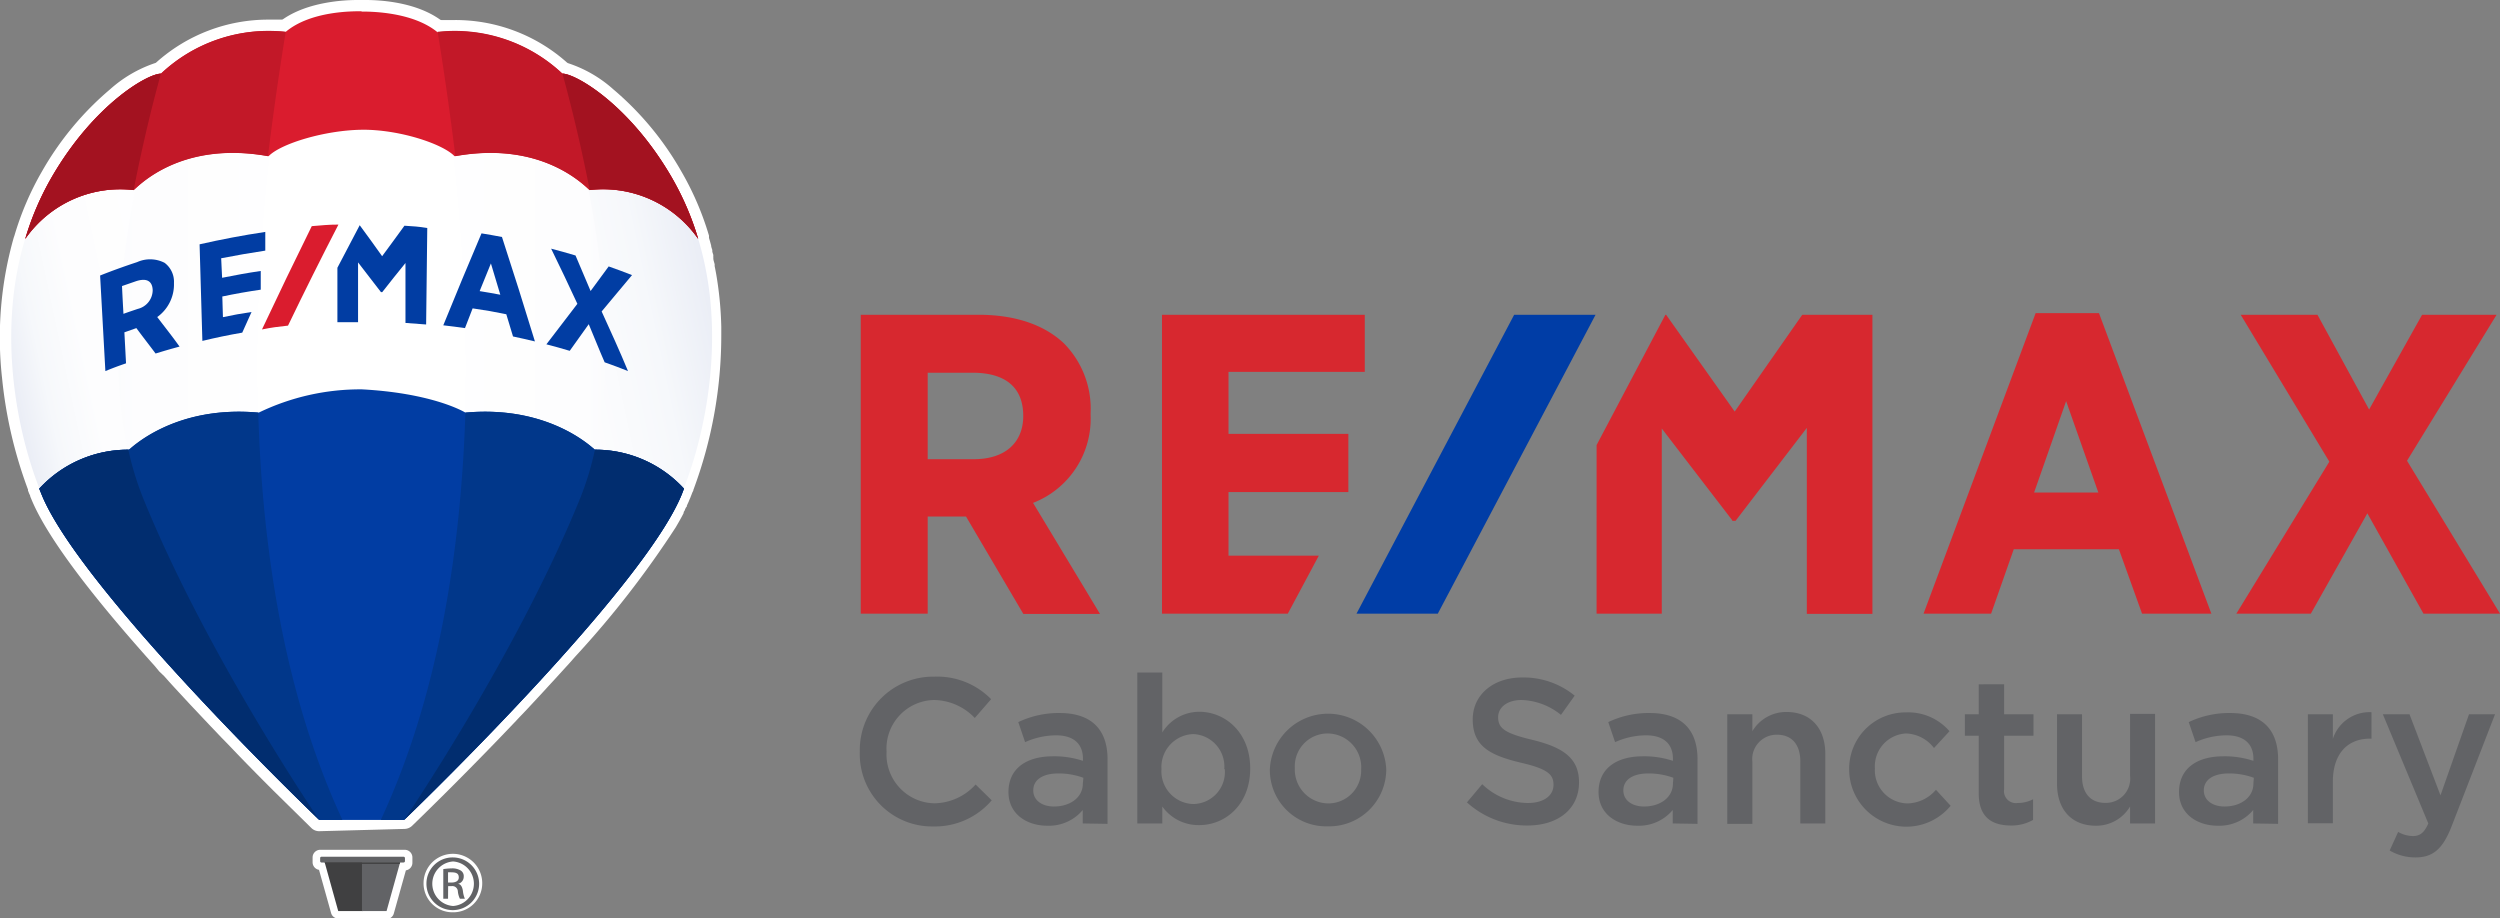<svg xmlns="http://www.w3.org/2000/svg" xmlns:xlink="http://www.w3.org/1999/xlink" viewBox="0 0 242 88.91"><rect x="0" y="0" width="242" height="88.91" fill="#808080" stroke="none"/><defs><style>.cls-1{fill:#626366;}.cls-2{fill:#d7282f;}.cls-3{fill:#003da6;}.cls-4{fill:#fff;}.cls-5{fill:url(#linear-gradient);}.cls-6{fill:url(#linear-gradient-2);}.cls-7{fill:url(#linear-gradient-3);}.cls-8{fill:url(#linear-gradient-4);}.cls-9{fill:#da1c2e;}.cls-10{fill:#c21828;}.cls-11{fill:#a31220;}.cls-12{fill:#404041;}.cls-13{fill:#013da3;}.cls-14{fill:#01378a;}.cls-15{fill:#012d6f;}</style><linearGradient id="linear-gradient" x1="32.97" y1="42.48" x2="1.16" y2="42.48" gradientUnits="userSpaceOnUse"><stop offset="0" stop-color="#fff"/><stop offset="0.62" stop-color="#fdfdfe"/><stop offset="0.84" stop-color="#f6f8fb"/><stop offset="0.99" stop-color="#ebeef6"/><stop offset="1" stop-color="#eaedf6"/></linearGradient><linearGradient id="linear-gradient-2" x1="-2142.32" y1="-2861.84" x2="-2174.13" y2="-2861.84" gradientTransform="matrix(-1, 0, 0, 1, -2105.32, 2904.32)" xlink:href="#linear-gradient"/><linearGradient id="linear-gradient-3" x1="71.18" y1="39.49" x2="33.08" y2="47.59" gradientUnits="userSpaceOnUse"><stop offset="0" stop-color="#eaedf6"/><stop offset="0.01" stop-color="#ebeef6"/><stop offset="0.16" stop-color="#f6f8fb"/><stop offset="0.38" stop-color="#fdfdfe"/><stop offset="1" stop-color="#fff"/></linearGradient><linearGradient id="linear-gradient-4" x1="23.03" y1="44.48" x2="3.59" y2="48.61" xlink:href="#linear-gradient"/></defs><title>Asset 1</title><g id="Layer_2" data-name="Layer 2"><g id="Layer_1-2" data-name="Layer 1"><path class="cls-1" d="M83.23,72.75v0a7.1,7.1,0,0,1,7.23-7.25,7.3,7.3,0,0,1,5.48,2.18l-1.58,1.82a5.57,5.57,0,0,0-3.92-1.74,4.7,4.7,0,0,0-4.62,5v0a4.73,4.73,0,0,0,4.62,5,5.49,5.49,0,0,0,4-1.82L96,77.47A7.22,7.22,0,0,1,90.36,80,7,7,0,0,1,83.23,72.75Z"/><path class="cls-1" d="M104.81,79.71v-1.3a4.27,4.27,0,0,1-3.43,1.52c-2,0-3.76-1.14-3.76-3.26v0c0-2.34,1.82-3.46,4.29-3.46a8.89,8.89,0,0,1,2.92.44v-.2c0-1.46-.92-2.27-2.6-2.27a7.36,7.36,0,0,0-3,.66l-.66-1.94a9.07,9.07,0,0,1,4-.88c3.12,0,4.64,1.64,4.64,4.47v6.26Zm.06-4.42a6.91,6.91,0,0,0-2.42-.42c-1.53,0-2.43.62-2.43,1.64v0c0,1,.9,1.56,2,1.56,1.6,0,2.8-.9,2.8-2.22Z"/><path class="cls-1" d="M112.51,78.07v1.64h-2.42V65.1h2.42v5.8a4.22,4.22,0,0,1,3.58-2c2.51,0,4.93,2,4.93,5.49v0c0,3.5-2.4,5.48-4.93,5.48A4.3,4.3,0,0,1,112.51,78.07Zm6-3.62v0a3.14,3.14,0,0,0-3-3.39,3.19,3.19,0,0,0-3.08,3.39v0a3.17,3.17,0,0,0,3.08,3.38A3.1,3.1,0,0,0,118.56,74.45Z"/><path class="cls-1" d="M122.92,74.49v0a5.64,5.64,0,0,1,11.27,0v0a5.53,5.53,0,0,1-5.67,5.5A5.46,5.46,0,0,1,122.92,74.49Zm8.84,0v0A3.27,3.27,0,0,0,128.52,71a3.18,3.18,0,0,0-3.18,3.37v0a3.27,3.27,0,0,0,3.22,3.4A3.18,3.18,0,0,0,131.76,74.49Z"/><path class="cls-1" d="M142,77.67l1.48-1.76a6.45,6.45,0,0,0,4.42,1.82c1.52,0,2.48-.7,2.48-1.76v0c0-1-.56-1.54-3.16-2.14-3-.72-4.66-1.6-4.66-4.19v0c0-2.4,2-4.06,4.78-4.06a7.81,7.81,0,0,1,5.09,1.76l-1.33,1.86a6.36,6.36,0,0,0-3.8-1.44c-1.44,0-2.28.74-2.28,1.66v0c0,1.08.64,1.56,3.32,2.2,3,.73,4.51,1.79,4.51,4.11v0c0,2.62-2.07,4.18-5,4.18A8.62,8.62,0,0,1,142,77.67Z"/><path class="cls-1" d="M161.92,79.71v-1.3a4.27,4.27,0,0,1-3.42,1.52c-2,0-3.76-1.14-3.76-3.26v0c0-2.34,1.82-3.46,4.28-3.46a8.89,8.89,0,0,1,2.92.44v-.2c0-1.46-.92-2.27-2.6-2.27a7.35,7.35,0,0,0-3,.66l-.66-1.94a9.06,9.06,0,0,1,4-.88c3.12,0,4.64,1.64,4.64,4.47v6.26Zm.06-4.42a6.91,6.91,0,0,0-2.42-.42c-1.52,0-2.42.62-2.42,1.64v0c0,1,.9,1.56,2,1.56,1.6,0,2.8-.9,2.8-2.22Z"/><path class="cls-1" d="M167.2,69.14h2.43v1.64a3.8,3.8,0,0,1,3.3-1.86c2.38,0,3.76,1.6,3.76,4.07v6.72h-2.42v-6c0-1.64-.82-2.59-2.26-2.59a2.36,2.36,0,0,0-2.38,2.63v6H167.2Z"/><path class="cls-1" d="M179,74.49v0a5.45,5.45,0,0,1,5.48-5.53,5.28,5.28,0,0,1,4.23,1.82l-1.5,1.63A3.54,3.54,0,0,0,184.49,71a3.18,3.18,0,0,0-3,3.37v0a3.21,3.21,0,0,0,3.16,3.4,3.72,3.72,0,0,0,2.75-1.32L188.82,78A5.54,5.54,0,0,1,179,74.49Z"/><path class="cls-1" d="M191.54,76.79V71.22H190.2V69.14h1.34v-2.9H194v2.9h2.84v2.08H194v5.19a1.15,1.15,0,0,0,1.3,1.32,3.25,3.25,0,0,0,1.5-.36v2a4.24,4.24,0,0,1-2.18.54C192.8,79.89,191.54,79.11,191.54,76.79Z"/><path class="cls-1" d="M199.12,75.87V69.14h2.42v6c0,1.64.82,2.58,2.27,2.58a2.35,2.35,0,0,0,2.38-2.62v-6h2.42V79.71h-2.42V78.07a3.8,3.8,0,0,1-3.3,1.86C200.5,79.93,199.12,78.33,199.12,75.87Z"/><path class="cls-1" d="M218.11,79.71v-1.3a4.27,4.27,0,0,1-3.42,1.52c-2,0-3.76-1.14-3.76-3.26v0c0-2.34,1.82-3.46,4.28-3.46a8.89,8.89,0,0,1,2.92.44v-.2c0-1.46-.92-2.27-2.6-2.27a7.35,7.35,0,0,0-3,.66l-.66-1.94a9.06,9.06,0,0,1,4-.88c3.13,0,4.65,1.64,4.65,4.47v6.26Zm.06-4.42a6.91,6.91,0,0,0-2.42-.42c-1.52,0-2.42.62-2.42,1.64v0c0,1,.9,1.56,2,1.56,1.6,0,2.8-.9,2.8-2.22Z"/><path class="cls-1" d="M223.4,69.14h2.42v2.38a3.74,3.74,0,0,1,3.74-2.58V71.5h-.14c-2.12,0-3.6,1.39-3.6,4.19v4H223.4Z"/><path class="cls-1" d="M231.32,82.33l.82-1.8a3,3,0,0,0,1.42.4c.68,0,1.1-.3,1.5-1.22l-4.4-10.57h2.58l3,7.85L239,69.14h2.52L237.31,80c-.84,2.16-1.79,3-3.49,3A4.93,4.93,0,0,1,231.32,82.33Z"/><path class="cls-2" d="M105.57,40.14V40A9,9,0,0,0,103,33.25c-1.91-1.82-4.76-2.78-8.26-2.78H83.32V59.4H89.8V50h3.71l5.55,9.43h7.42L100,48.68A8.74,8.74,0,0,0,105.57,40.14Zm-6.52.12v0c0,2.62-1.79,4.19-4.78,4.19H89.8V36.08h4.34C97.35,36.08,99.05,37.52,99.05,40.26Zm98-9.95L186.2,59.4h6.54l2.19-6.23h10.18l2.24,6.23h6.71L203.18,30.31Zm6.07,17.37H196.9L200,38.83ZM233,44.6l8.67-14.13h-7.21l-5.13,9.17-5-9.17H216.9l8.58,14.22-9,14.71h7.21l5.47-9.71,5.43,9.71H242ZM118.92,53.79V47.63h11.6V42h-11.6v-6h13.19V30.47H112.48V59.4h12.18l3-5.61Zm55.54-23.32-6.54,9.37-6.64-9.37h-.07l-6.66,12.61V59.4h6.31V41.48l6.82,8.88,0,.06H168l6.9-9v18h6.35V30.47Z"/><polygon class="cls-3" points="146.57 30.47 131.31 59.4 139.18 59.4 154.45 30.47 146.57 30.47"/><path class="cls-4" d="M30.9,80.46a1.07,1.07,0,0,1-.76-.31L26.43,76.5c-1.35-1.35-2.71-2.72-4-4.08l-.55-.57-.5-.51-.49-.52-.5-.52-.5-.53-.5-.53-.5-.53-.5-.53-.5-.54-.5-.54-.5-.54L16.38,66l-.48-.54L15.42,65,15,64.49C8.43,57.18,4.4,51.71,3,48.23l-.07-.16c0-.12-.07-.18-.15-.4v0a1.22,1.22,0,0,0-.07-.17l0-.11v0A42.85,42.85,0,0,1,.2,36.6,35.39,35.39,0,0,1,1.33,23v0l.07-.2a28.38,28.38,0,0,1,2.67-6.22,29.52,29.52,0,0,1,6.58-7.93A12.51,12.51,0,0,1,15,6.11a.23.23,0,0,0,.12-.06A16.24,16.24,0,0,1,26.07,1.9c.41,0,.8,0,1.18,0h0a.25.25,0,0,0,.16-.05C29.84.18,33.26,0,34.62,0h.78c1.36,0,4.78.18,7.19,1.89a.25.25,0,0,0,.16.05h0c.37,0,.77,0,1.18,0A16.24,16.24,0,0,1,54.88,6.05a.37.37,0,0,0,.12.07,12.28,12.28,0,0,1,4.36,2.52,29.36,29.36,0,0,1,6.58,7.93,28.41,28.41,0,0,1,2.69,6.24l0,.12s0,.09,0,.1l.09.3.06.22.06.22c0,.14.07.29.11.43l0,.1c0,.13.07.26.1.39a1.74,1.74,0,0,0,0,.22l0,.09c0,.2.09.4.13.59a1.64,1.64,0,0,0,0,.18c.06.28.1.51.14.72v0a34.43,34.43,0,0,1,.5,5.13v0c0,.28,0,.54,0,.8a42.71,42.71,0,0,1-2.7,15c0,.09-.06.17-.09.23s-.1.27-.15.38l-.06.16-.08.18-.08.2-.06.13-.11.24c0,.06,0,.12-.08.17l-.1.2c0,.08-.08.17-.13.26l0,.09c-.22.44-.48.89-.76,1.37h0a92.88,92.88,0,0,1-9.73,12.52l0,0-.51.58,0,0-.51.56v0l-.52.57,0,0-.51.56,0,0-.51.55,0,0-.51.56,0,0-.51.55,0,0-.52.56-.53.57-.55.58c-.18.18-.53.56-.53.56-4.34,4.57-8.18,8.34-10.08,10.18a1.1,1.1,0,0,1-.76.31Z"/><path class="cls-4" d="M32.74,88.91a.71.71,0,0,1-.69-.53L30.88,84.2a.74.74,0,0,1-.62-.73V83a.74.74,0,0,1,.74-.74h8.18a.74.74,0,0,1,.74.74v.52a.74.74,0,0,1-.63.73l-1.17,4.18a.72.72,0,0,1-.7.53Z"/><path class="cls-4" d="M43.85,88.31A2.8,2.8,0,0,1,41,85.49a2.84,2.84,0,0,1,5.68,0A2.8,2.8,0,0,1,43.85,88.31Z"/><path class="cls-4" d="M43.86,83a2.55,2.55,0,1,1-2.58,2.54A2.53,2.53,0,0,1,43.86,83Z"/><path class="cls-4" d="M3.8,47.08c.1.28.1.27.2.53,1.18,3,4.29,7.22,8.09,11.77,4.53,5.44,10,11.18,14.2,15.41,1.56,1.59,3,3,4.2,4.19h0l.27.26h0l4.06,0H39c6.61-6.34,20.53-20.36,25.62-28.77h0c.27-.46.52-.9.74-1.32a.83.83,0,0,1,.07-.13l.1-.21.09-.17a.89.89,0,0,1,.08-.17,1.47,1.47,0,0,1,.1-.22l.06-.13c0-.12.09-.23.14-.34l0-.09h0l.08-.2c0-.14.08-.25.08-.25,2.17-5.55,4.14-15.13,1.39-24.16,0,0-6.6-17.91-32.44-17.91A35.82,35.82,0,0,0,2.56,23v.47l-.12-.13C-.17,32.23,1.7,41.61,3.8,47.07Z"/><path class="cls-5" d="M3.8,47.08c.1.28.1.27.2.53,1.18,3,4.29,7.22,8.09,11.77,4.53,5.44,10,11.18,14.2,15.41,1.56,1.59,3,3,4.2,4.18l.29.28H33C20.43,51.94,25.86,14.67,27.44,5.7A35.86,35.86,0,0,0,2.56,23v.47l-.12-.13C-.17,32.23,1.7,41.61,3.8,47.07Z"/><path class="cls-6" d="M42.54,5.7A35.89,35.89,0,0,1,67.42,23v.47l.11-.13c2.62,8.89.75,18.27-1.36,23.73h0l-.21.53c-1.17,3-4.28,7.22-8.08,11.77-4.54,5.44-10,11.18-14.2,15.41C42,76.5,40.46,78,39.2,79.25H37C49.55,51.94,44.11,14.67,42.54,5.7Z"/><path class="cls-7" d="M56.29,48.08C50.83,61.7,41.66,75.85,39.71,78.79c4-3.92,10.33-10.26,15.81-16.49.85-1,1.69-2,2.49-2.92C61.63,55.05,64.63,51,65.92,48l.09-.21.09-.23s0,.06,0-.06,0-.11.18-.46c2.1-5.46,4-14.84,1.36-23.73L67.54,23A35.88,35.88,0,0,0,55.08,10.3C56.88,16.8,61.3,35.6,56.29,48.08Z"/><path class="cls-8" d="M3.72,47.08l.21.53c1.18,3,4.28,7.22,8.08,11.77,1.22,1.45,2.49,2.93,3.8,4.39,5.16,5.75,10.81,11.44,14.52,15C28.43,76,19.22,61.75,13.74,48.08,8.73,35.6,13.15,16.8,15,10.3A35.86,35.86,0,0,0,2.48,23l-.11.34c-2.62,8.89-.74,18.27,1.36,23.73Z"/><path class="cls-9" d="M35,1.09c-.8,0-4.92-.05-7.35,2A15.19,15.19,0,0,0,15.58,7.13c-1.27,0-6.46,2.94-10.56,10a27.66,27.66,0,0,0-2.58,6,11.21,11.21,0,0,1,10.5-4.73C13.4,18,17.5,13.57,26,15.12c1.17-1.22,5.44-2.51,9-2.56s7.83,1.34,9,2.56c8.51-1.55,12.61,2.91,13.07,3.27a11.23,11.23,0,0,1,10.51,4.73,27.7,27.7,0,0,0-2.59-6c-4.1-7-9.29-10-10.56-10a15.19,15.19,0,0,0-12.08-4c-2.43-2-6.55-2-7.35-2"/><path class="cls-10" d="M27.66,3.08A15.19,15.19,0,0,0,15.58,7.13c-1.27,0-6.46,2.94-10.56,10a27.66,27.66,0,0,0-2.58,6,11.21,11.21,0,0,1,10.5-4.73c.46-.36,4.55-4.8,13-3.28C26.78,8.28,27.66,3.08,27.66,3.08Z"/><path class="cls-11" d="M12.94,18.39h0C14.18,12,15.58,7.13,15.58,7.13c-1.27,0-6.46,2.94-10.56,10a27.66,27.66,0,0,0-2.58,6A11.21,11.21,0,0,1,12.94,18.39Z"/><path class="cls-10" d="M42.36,3.08A15.19,15.19,0,0,1,54.44,7.13c1.27,0,6.46,2.94,10.56,10a27.7,27.7,0,0,1,2.59,6,11.23,11.23,0,0,0-10.51-4.73c-.46-.36-4.55-4.8-13-3.28C43.24,8.28,42.36,3.08,42.36,3.08Z"/><path class="cls-11" d="M57.08,18.39h0C55.84,12,54.44,7.13,54.44,7.13c1.27,0,6.46,2.94,10.56,10a27.7,27.7,0,0,1,2.59,6A11.23,11.23,0,0,0,57.08,18.39Z"/><polygon class="cls-12" points="35.12 83.29 35.03 83.29 31.37 83.29 31.41 83.41 32.74 88.19 35.12 88.19 35.12 83.29"/><polygon class="cls-1" points="35.04 83.29 35.13 83.29 38.8 83.29 38.75 83.41 37.42 88.19 35.04 88.19 35.04 83.29"/><path class="cls-1" d="M39.06,83.49H31.12a.13.13,0,0,1-.13-.14v-.28a.13.13,0,0,1,.13-.14h7.94a.14.14,0,0,1,.14.14v.28A.14.14,0,0,1,39.06,83.49Z"/><polygon class="cls-12" points="38.69 83.63 38.73 83.49 31.43 83.49 31.48 83.63 38.69 83.63"/><path class="cls-13" d="M57.59,43.53c-.09,0-4.25-4.34-12.54-3.59-.45-.27-3.53-1.9-10-2.25a22.57,22.57,0,0,0-10,2.25c-8.28-.75-12.44,3.59-12.54,3.59A11.68,11.68,0,0,0,3.8,47.3c.1.27.11.26.21.52C7.12,55.57,23.55,72.26,30.9,79.37h8.22C46.46,72.26,62.89,55.57,66,47.82l.2-.52A11.66,11.66,0,0,0,57.59,43.53Z"/><path class="cls-14" d="M45.05,39.94c8.29-.75,12.45,3.59,12.54,3.59a11.66,11.66,0,0,1,8.62,3.77l-.2.52c-3.12,7.75-19.55,24.44-26.89,31.55H36.86c5.71-12.27,7.78-26.58,8.19-39.43Z"/><path class="cls-15" d="M57.59,43.53h0a11.66,11.66,0,0,1,8.62,3.77l-.2.52c-3.12,7.75-19.55,24.44-26.89,31.55,0,0,10.87-15.93,17.07-31.21A28.91,28.91,0,0,0,57.59,43.53Z"/><path class="cls-14" d="M25,39.94c-8.28-.75-12.44,3.59-12.54,3.59A11.68,11.68,0,0,0,3.8,47.3c.1.27.11.26.21.52C7.12,55.57,23.55,72.26,30.9,79.37h2.25C27.44,67.1,25.37,52.79,25,39.94Z"/><path class="cls-15" d="M12.42,43.53h0A11.68,11.68,0,0,0,3.8,47.3c.1.27.11.26.21.52C7.12,55.57,23.55,72.26,30.9,79.37c0,0-10.88-15.93-17.07-31.21A30,30,0,0,1,12.42,43.53Z"/><path class="cls-13" d="M16.84,27.42v-.05a2.28,2.28,0,0,0-.91-1.93,3.06,3.06,0,0,0-2.65-.07c-1.21.4-2.41.83-3.59,1.3l.51,9.25c.79-.32,1.19-.47,2-.75l-.16-3,1.16-.41c.74,1,1.12,1.47,1.86,2.46.92-.28,1.39-.42,2.32-.67-.71-1-1.44-1.91-2.16-2.86A3.88,3.88,0,0,0,16.84,27.42Zm-2.06.65h0a1.88,1.88,0,0,1-1.44,1.83c-.56.19-.84.28-1.39.48-.06-1.07-.09-1.61-.14-2.69l1.36-.47C14.18,26.89,14.74,27.19,14.78,28.07Z"/><path class="cls-13" d="M46.61,22.59q-1.89,4.44-3.7,8.9c.84.1,1.26.15,2.1.27.29-.77.44-1.15.74-1.91,1.31.19,2,.31,3.26.57l.65,2.15c.85.18,1.27.28,2.12.48Q50.24,28,48.59,22.94C47.8,22.79,47.41,22.72,46.61,22.59Zm1.82,5.94c-.8-.15-1.2-.22-2-.35.44-1.08.65-1.61,1.09-2.68Z"/><path class="cls-13" d="M58.24,30.15c1-1.18,1.95-2.36,2.94-3.52-.9-.35-1.35-.52-2.26-.84-.7.94-1.05,1.42-1.75,2.38l-1.46-3.44c-.94-.28-1.41-.41-2.36-.66.87,1.77,1.71,3.55,2.54,5.34-1,1.3-2,2.6-3,3.92.91.24,1.36.36,2.26.63.73-1,1.1-1.56,1.84-2.58.52,1.23,1,2.46,1.54,3.69.9.32,1.36.49,2.26.85C60,34,59.11,32.07,58.24,30.15Z"/><path class="cls-13" d="M21.58,30.7l-.06-2c1.23-.26,2.48-.48,3.72-.66l0-1.81c-1.25.18-2.5.41-3.74.66L21.41,25c1.42-.28,2.83-.52,4.27-.74l0-1.81c-2.14.32-4.25.72-6.36,1.2L19.59,33c1.28-.31,2.57-.58,3.86-.8l.9-2C23.24,30.37,22.68,30.47,21.58,30.7Z"/><path class="cls-13" d="M39.15,21.85c-.73,1-1.45,2-2.16,2.95-.71-1-1.43-2-2.17-3h0q-1.09,2.05-2.16,4.12l0,5.27c.81,0,1.22,0,2,0,0-1.93,0-3.86,0-5.79.75,1,1.49,1.91,2.22,2.88v0H37q1.11-1.42,2.25-2.82c0,1.93,0,3.87,0,5.8l2,.15q.06-4.68.11-9.34C40.49,21.93,40,21.9,39.15,21.85Z"/><path class="cls-9" d="M27.88,31.52q2.37-4.92,4.88-9.78c-1,0-1.55.07-2.58.15q-2.47,5-4.82,10C26.36,31.69,26.87,31.63,27.88,31.52Z"/><path class="cls-1" d="M43.86,83a2.55,2.55,0,1,1-2.58,2.54A2.53,2.53,0,0,1,43.86,83Zm0,.39a2.16,2.16,0,0,0,0,4.31,2.16,2.16,0,0,0,0-4.31ZM43.37,87h-.46V84.13a5.68,5.68,0,0,1,.81-.07,1.56,1.56,0,0,1,.9.22.64.64,0,0,1,.27.58.71.71,0,0,1-.57.7v0c.26,0,.43.27.49.69A2.62,2.62,0,0,0,45,87h-.48a2.07,2.07,0,0,1-.2-.73.53.53,0,0,0-.62-.49h-.32Zm0-1.57h.33c.38,0,.71-.14.71-.49s-.19-.5-.71-.5a2.19,2.19,0,0,0-.33,0Z"/></g></g></svg>